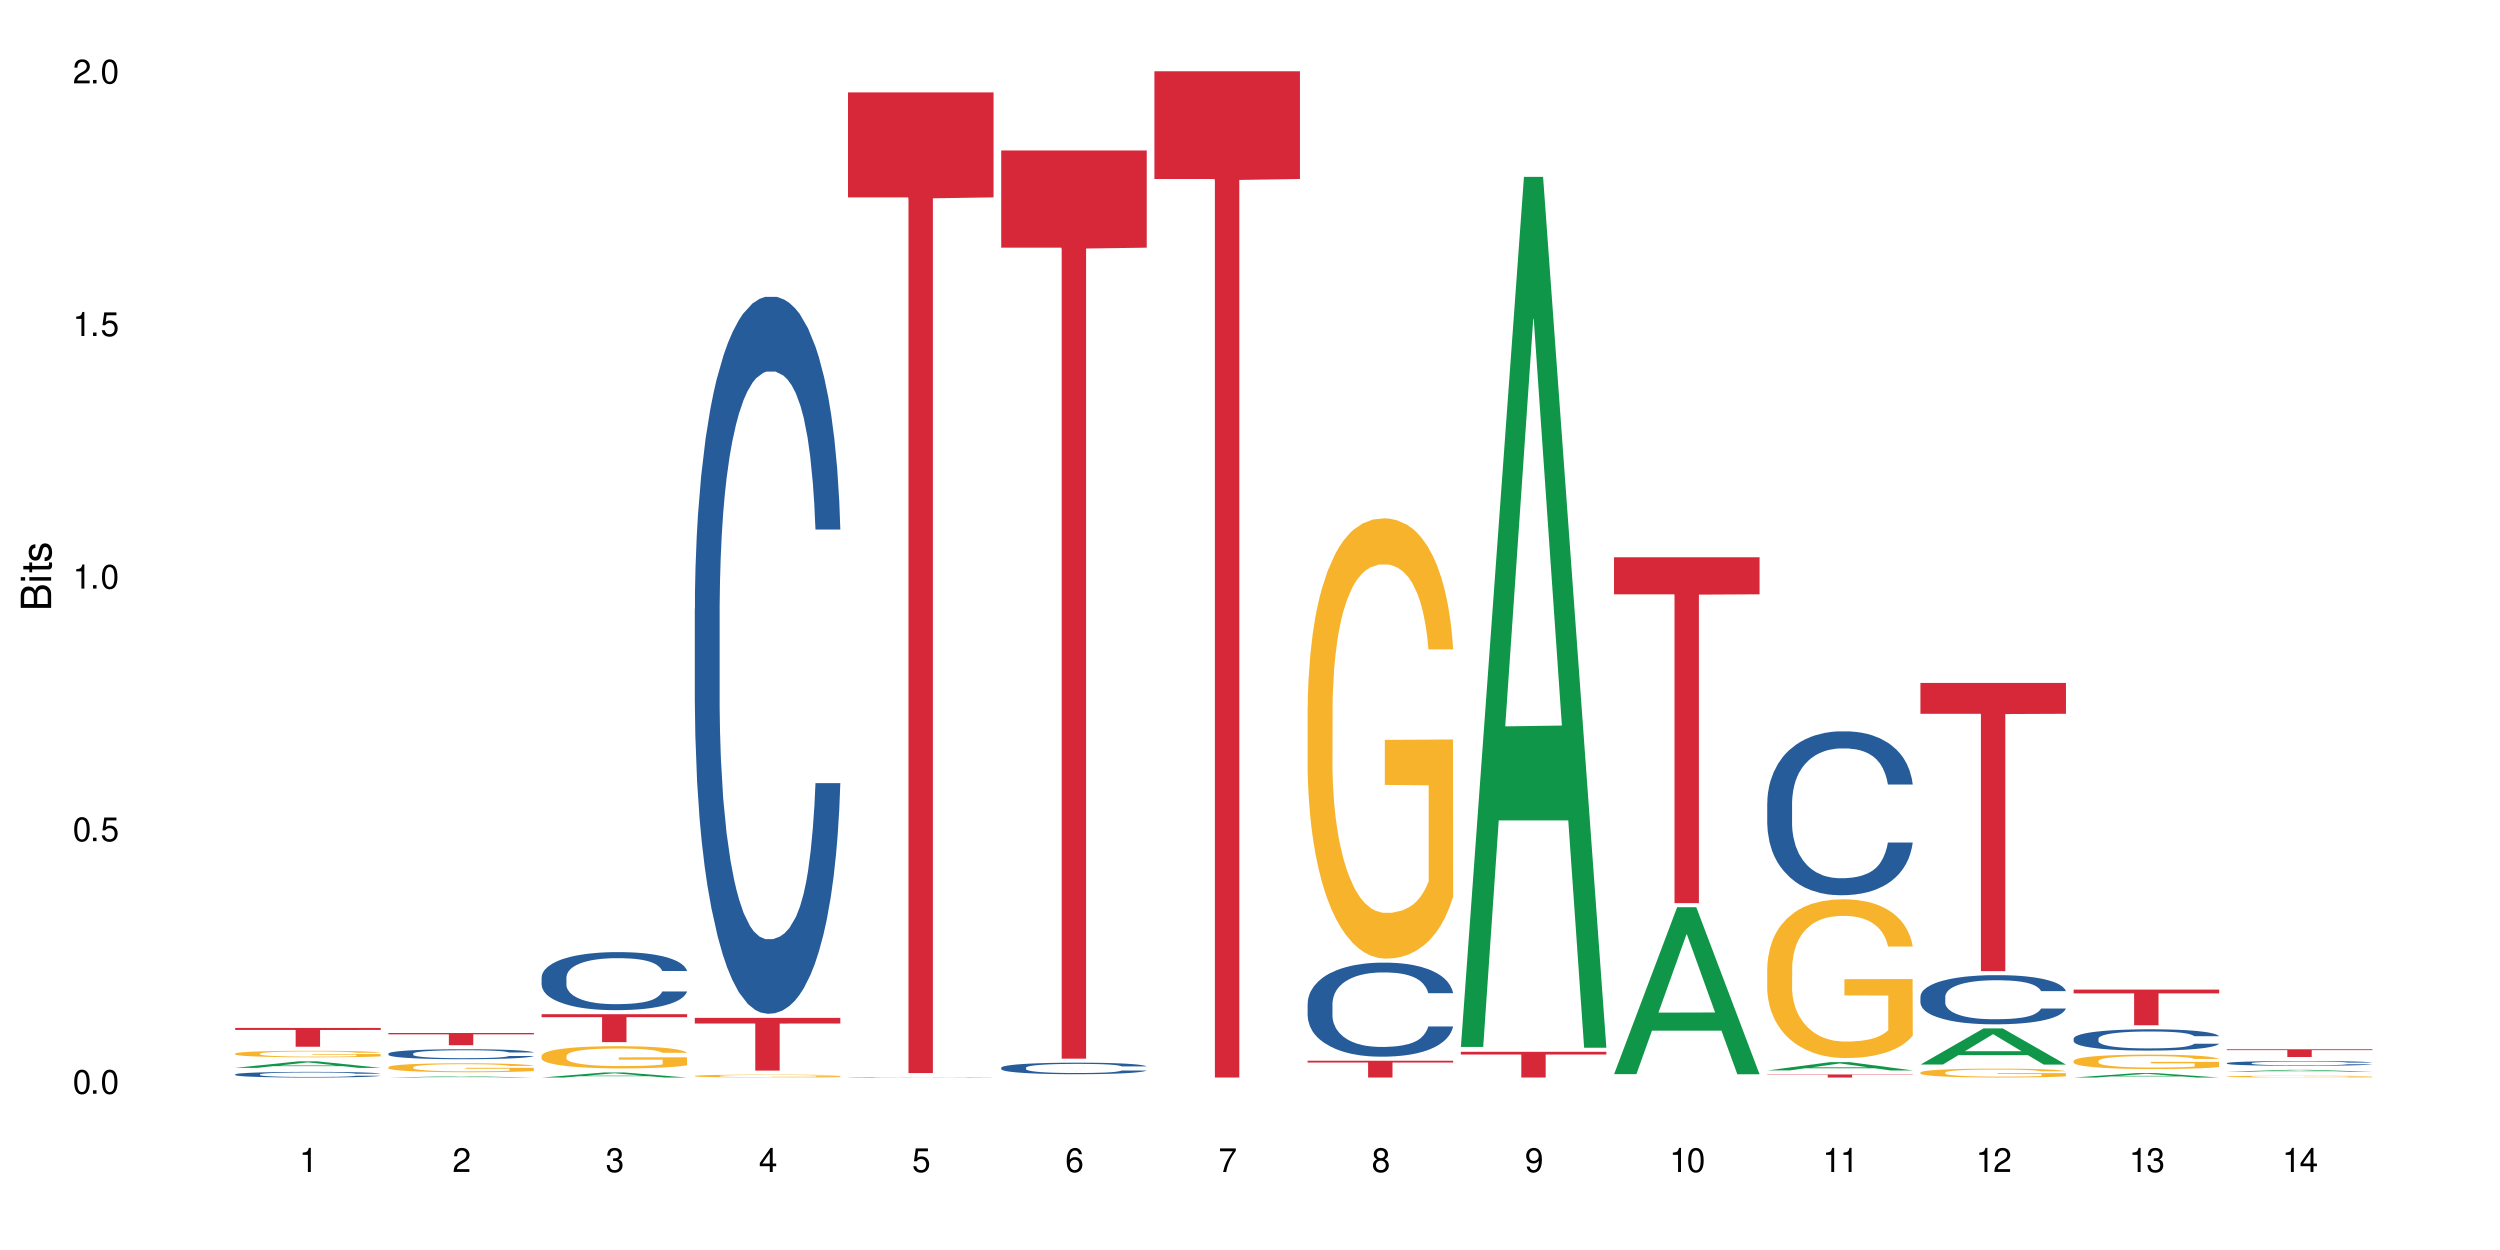 <?xml version="1.0" encoding="UTF-8"?>
<svg xmlns="http://www.w3.org/2000/svg" xmlns:xlink="http://www.w3.org/1999/xlink" width="720" height="360" viewBox="0 0 720 360">
<defs>
<g>
<g id="glyph-0-0">
</g>
<g id="glyph-0-1">
<path d="M 2.641 -6.938 C 2 -6.938 1.422 -6.656 1.078 -6.172 C 0.641 -5.562 0.406 -4.641 0.406 -3.359 C 0.406 -1.016 1.188 0.219 2.641 0.219 C 4.078 0.219 4.859 -1.016 4.859 -3.297 C 4.859 -4.641 4.656 -5.547 4.203 -6.172 C 3.844 -6.656 3.281 -6.938 2.641 -6.938 Z M 2.641 -6.188 C 3.547 -6.188 4 -5.25 4 -3.375 C 4 -1.406 3.562 -0.484 2.625 -0.484 C 1.734 -0.484 1.281 -1.438 1.281 -3.344 C 1.281 -5.25 1.734 -6.188 2.641 -6.188 Z M 2.641 -6.188 "/>
</g>
<g id="glyph-0-2">
<path d="M 1.828 -1 L 0.828 -1 L 0.828 0 L 1.828 0 Z M 1.828 -1 "/>
</g>
<g id="glyph-0-3">
<path d="M 4.562 -6.797 L 1.062 -6.797 L 0.547 -3.094 L 1.328 -3.094 C 1.719 -3.562 2.047 -3.734 2.578 -3.734 C 3.484 -3.734 4.062 -3.109 4.062 -2.094 C 4.062 -1.125 3.484 -0.531 2.578 -0.531 C 1.828 -0.531 1.375 -0.906 1.188 -1.672 L 0.328 -1.672 C 0.453 -1.109 0.547 -0.844 0.75 -0.594 C 1.125 -0.078 1.828 0.219 2.594 0.219 C 3.969 0.219 4.922 -0.781 4.922 -2.219 C 4.922 -3.562 4.031 -4.484 2.719 -4.484 C 2.25 -4.484 1.859 -4.359 1.469 -4.062 L 1.734 -5.969 L 4.562 -5.969 Z M 4.562 -6.797 "/>
</g>
<g id="glyph-0-4">
<path d="M 2.484 -4.938 L 2.484 0 L 3.328 0 L 3.328 -6.938 L 2.766 -6.938 C 2.469 -5.875 2.281 -5.734 0.984 -5.562 L 0.984 -4.938 Z M 2.484 -4.938 "/>
</g>
<g id="glyph-0-5">
<path d="M 4.859 -0.828 L 1.281 -0.828 C 1.359 -1.406 1.672 -1.781 2.5 -2.281 L 3.469 -2.828 C 4.406 -3.344 4.906 -4.062 4.906 -4.906 C 4.906 -5.484 4.672 -6.031 4.266 -6.406 C 3.859 -6.766 3.375 -6.938 2.719 -6.938 C 1.859 -6.938 1.219 -6.625 0.844 -6.031 C 0.609 -5.672 0.5 -5.234 0.484 -4.531 L 1.328 -4.531 C 1.359 -5.016 1.406 -5.281 1.531 -5.516 C 1.75 -5.938 2.188 -6.203 2.703 -6.203 C 3.469 -6.203 4.031 -5.641 4.031 -4.891 C 4.031 -4.344 3.719 -3.859 3.125 -3.516 L 2.234 -3 C 0.812 -2.172 0.406 -1.531 0.328 -0.016 L 4.859 -0.016 Z M 4.859 -0.828 "/>
</g>
<g id="glyph-0-6">
<path d="M 2.125 -3.188 L 2.578 -3.188 C 3.5 -3.188 3.984 -2.766 3.984 -1.922 C 3.984 -1.062 3.469 -0.531 2.594 -0.531 C 1.656 -0.531 1.203 -1 1.156 -2.016 L 0.312 -2.016 C 0.344 -1.453 0.438 -1.094 0.609 -0.781 C 0.953 -0.109 1.625 0.219 2.547 0.219 C 3.953 0.219 4.859 -0.625 4.859 -1.938 C 4.859 -2.828 4.516 -3.297 3.703 -3.594 C 4.344 -3.844 4.656 -4.328 4.656 -5.031 C 4.656 -6.219 3.875 -6.938 2.578 -6.938 C 1.203 -6.938 0.484 -6.172 0.453 -4.703 L 1.297 -4.703 C 1.312 -5.125 1.344 -5.359 1.453 -5.578 C 1.641 -5.969 2.062 -6.203 2.594 -6.203 C 3.344 -6.203 3.797 -5.75 3.797 -5 C 3.797 -4.516 3.609 -4.219 3.25 -4.047 C 3.016 -3.953 2.703 -3.922 2.125 -3.906 Z M 2.125 -3.188 "/>
</g>
<g id="glyph-0-7">
<path d="M 3.141 -1.672 L 3.141 0 L 3.984 0 L 3.984 -1.672 L 4.984 -1.672 L 4.984 -2.438 L 3.984 -2.438 L 3.984 -6.938 L 3.359 -6.938 L 0.266 -2.578 L 0.266 -1.672 Z M 3.141 -2.438 L 1 -2.438 L 3.141 -5.5 Z M 3.141 -2.438 "/>
</g>
<g id="glyph-0-8">
<path d="M 4.781 -5.125 C 4.609 -6.266 3.891 -6.938 2.844 -6.938 C 2.094 -6.938 1.422 -6.578 1.031 -5.953 C 0.594 -5.266 0.406 -4.422 0.406 -3.172 C 0.406 -2 0.578 -1.25 0.984 -0.641 C 1.359 -0.078 1.953 0.219 2.703 0.219 C 3.984 0.219 4.922 -0.75 4.922 -2.094 C 4.922 -3.375 4.062 -4.281 2.844 -4.281 C 2.172 -4.281 1.641 -4.031 1.281 -3.516 C 1.281 -5.234 1.828 -6.188 2.797 -6.188 C 3.391 -6.188 3.797 -5.797 3.938 -5.125 Z M 2.734 -3.531 C 3.547 -3.531 4.062 -2.953 4.062 -2.031 C 4.062 -1.156 3.484 -0.531 2.703 -0.531 C 1.922 -0.531 1.328 -1.188 1.328 -2.078 C 1.328 -2.938 1.906 -3.531 2.734 -3.531 Z M 2.734 -3.531 "/>
</g>
<g id="glyph-0-9">
<path d="M 4.984 -6.797 L 0.438 -6.797 L 0.438 -5.969 L 4.109 -5.969 C 2.5 -3.656 1.828 -2.234 1.328 0 L 2.219 0 C 2.594 -2.172 3.453 -4.047 4.984 -6.094 Z M 4.984 -6.797 "/>
</g>
<g id="glyph-0-10">
<path d="M 3.75 -3.656 C 4.469 -4.094 4.688 -4.438 4.688 -5.078 C 4.688 -6.172 3.844 -6.938 2.641 -6.938 C 1.438 -6.938 0.594 -6.172 0.594 -5.094 C 0.594 -4.438 0.812 -4.094 1.516 -3.656 C 0.734 -3.266 0.359 -2.703 0.359 -1.922 C 0.359 -0.656 1.281 0.219 2.641 0.219 C 3.984 0.219 4.922 -0.656 4.922 -1.922 C 4.922 -2.703 4.531 -3.266 3.75 -3.656 Z M 2.641 -6.188 C 3.359 -6.188 3.812 -5.75 3.812 -5.062 C 3.812 -4.406 3.344 -3.984 2.641 -3.984 C 1.922 -3.984 1.453 -4.406 1.453 -5.078 C 1.453 -5.75 1.922 -6.188 2.641 -6.188 Z M 2.641 -3.266 C 3.484 -3.266 4.062 -2.719 4.062 -1.906 C 4.062 -1.078 3.484 -0.531 2.625 -0.531 C 1.797 -0.531 1.219 -1.094 1.219 -1.906 C 1.219 -2.719 1.781 -3.266 2.641 -3.266 Z M 2.641 -3.266 "/>
</g>
<g id="glyph-0-11">
<path d="M 0.516 -1.578 C 0.672 -0.453 1.406 0.219 2.438 0.219 C 3.188 0.219 3.859 -0.141 4.266 -0.766 C 4.688 -1.453 4.891 -2.297 4.891 -3.547 C 4.891 -4.719 4.703 -5.453 4.312 -6.078 C 3.938 -6.641 3.344 -6.938 2.594 -6.938 C 1.297 -6.938 0.359 -5.969 0.359 -4.625 C 0.359 -3.344 1.234 -2.453 2.453 -2.453 C 3.094 -2.453 3.578 -2.672 4.016 -3.203 C 4 -1.484 3.469 -0.531 2.5 -0.531 C 1.906 -0.531 1.484 -0.906 1.359 -1.578 Z M 2.578 -6.203 C 3.375 -6.203 3.969 -5.531 3.969 -4.641 C 3.969 -3.797 3.391 -3.188 2.547 -3.188 C 1.734 -3.188 1.234 -3.766 1.234 -4.688 C 1.234 -5.562 1.797 -6.203 2.578 -6.203 Z M 2.578 -6.203 "/>
</g>
<g id="glyph-1-0">
</g>
<g id="glyph-1-1">
<path d="M 0 -0.953 L 0 -4.891 C 0 -5.719 -0.234 -6.344 -0.734 -6.797 C -1.188 -7.234 -1.812 -7.469 -2.5 -7.469 C -3.547 -7.469 -4.188 -7 -4.625 -5.875 C -4.984 -6.688 -5.625 -7.094 -6.531 -7.094 C -7.172 -7.094 -7.734 -6.859 -8.141 -6.391 C -8.562 -5.922 -8.75 -5.344 -8.75 -4.5 L -8.75 -0.953 Z M -4.984 -2.062 L -7.766 -2.062 L -7.766 -4.219 C -7.766 -4.844 -7.688 -5.203 -7.453 -5.5 C -7.219 -5.812 -6.859 -5.969 -6.375 -5.969 C -5.891 -5.969 -5.531 -5.812 -5.297 -5.5 C -5.062 -5.203 -4.984 -4.844 -4.984 -4.219 Z M -0.984 -2.062 L -4 -2.062 L -4 -4.781 C -4 -5.766 -3.438 -6.359 -2.484 -6.359 C -1.547 -6.359 -0.984 -5.766 -0.984 -4.781 Z M -0.984 -2.062 "/>
</g>
<g id="glyph-1-2">
<path d="M -6.281 -1.797 L -6.281 -0.797 L 0 -0.797 L 0 -1.797 Z M -8.75 -1.797 L -8.75 -0.797 L -7.484 -0.797 L -7.484 -1.797 Z M -8.75 -1.797 "/>
</g>
<g id="glyph-1-3">
<path d="M -6.281 -3.047 L -6.281 -2.016 L -8.016 -2.016 L -8.016 -1.016 L -6.281 -1.016 L -6.281 -0.172 L -5.469 -0.172 L -5.469 -1.016 L -0.719 -1.016 C -0.078 -1.016 0.281 -1.453 0.281 -2.234 C 0.281 -2.5 0.25 -2.719 0.188 -3.047 L -0.641 -3.047 C -0.609 -2.906 -0.594 -2.766 -0.594 -2.562 C -0.594 -2.141 -0.719 -2.016 -1.156 -2.016 L -5.469 -2.016 L -5.469 -3.047 Z M -6.281 -3.047 "/>
</g>
<g id="glyph-1-4">
<path d="M -4.531 -5.25 C -5.766 -5.25 -6.469 -4.422 -6.469 -2.969 C -6.469 -1.516 -5.719 -0.562 -4.547 -0.562 C -3.562 -0.562 -3.094 -1.062 -2.734 -2.562 L -2.516 -3.484 C -2.344 -4.188 -2.094 -4.469 -1.641 -4.469 C -1.047 -4.469 -0.641 -3.875 -0.641 -3 C -0.641 -2.453 -0.797 -2 -1.062 -1.75 C -1.25 -1.594 -1.422 -1.531 -1.875 -1.469 L -1.875 -0.406 C -0.422 -0.453 0.281 -1.266 0.281 -2.922 C 0.281 -4.5 -0.5 -5.516 -1.719 -5.516 C -2.656 -5.516 -3.172 -4.984 -3.469 -3.734 L -3.703 -2.766 C -3.891 -1.953 -4.156 -1.609 -4.594 -1.609 C -5.188 -1.609 -5.547 -2.125 -5.547 -2.938 C -5.547 -3.75 -5.203 -4.172 -4.531 -4.203 Z M -4.531 -5.25 "/>
</g>
</g>
</defs>
<rect x="-72" y="-36" width="864" height="432" fill="rgb(100%, 100%, 100%)" fill-opacity="1"/>
<path fill-rule="nonzero" fill="rgb(6.275%, 58.824%, 28.235%)" fill-opacity="1" d="M 67.73 307.539 L 67.777 307.535 L 85.914 305.668 L 91.422 305.668 L 109.648 307.539 L 103.242 307.539 L 98.676 307.051 L 78.656 307.051 L 74.18 307.539 L 67.73 307.539 L 80.582 306.852 L 96.84 306.848 L 88.734 305.973 L 88.645 305.973 L 88.555 305.977 L 80.539 306.848 L 80.582 306.852 Z M 67.73 307.539 "/>
<path fill-rule="nonzero" fill="rgb(14.51%, 36.078%, 60%)" fill-opacity="1" d="M 67.73 309.414 L 67.781 309.41 L 67.781 309.375 L 67.934 309.32 L 68.293 309.246 L 68.652 309.199 L 69.57 309.109 L 70.848 309.027 L 72.18 308.961 L 73.148 308.922 L 74.02 308.891 L 76.012 308.836 L 77.289 308.809 L 78.672 308.781 L 80.355 308.758 L 81.582 308.742 L 84.344 308.719 L 86.391 308.707 L 87.973 308.703 L 91.398 308.703 L 93.441 308.711 L 94.926 308.719 L 96.562 308.73 L 97.941 308.742 L 100.344 308.777 L 102.492 308.816 L 103.461 308.84 L 104.996 308.887 L 106.172 308.934 L 106.988 308.969 L 107.91 309.027 L 108.727 309.094 L 109.34 309.168 L 109.648 309.234 L 102.492 309.234 L 102.133 309.172 L 101.723 309.125 L 100.957 309.066 L 100.191 309.023 L 99.117 308.98 L 98.145 308.953 L 96.816 308.922 L 95.641 308.906 L 94.414 308.891 L 93.238 308.883 L 90.988 308.875 L 87.41 308.875 L 85.418 308.891 L 84.344 308.898 L 82.812 308.922 L 81.738 308.938 L 80.461 308.969 L 79.59 308.996 L 78.516 309.031 L 77.75 309.066 L 76.883 309.117 L 76.371 309.152 L 75.91 309.195 L 75.5 309.246 L 75.195 309.297 L 74.988 309.352 L 74.887 309.406 L 74.887 309.637 L 74.988 309.691 L 75.246 309.754 L 75.91 309.844 L 76.883 309.922 L 78.004 309.984 L 79.078 310.027 L 79.691 310.051 L 80.512 310.074 L 81.789 310.102 L 83.629 310.133 L 84.703 310.145 L 86.34 310.156 L 88.023 310.164 L 90.273 310.164 L 92.27 310.156 L 93.598 310.148 L 94.977 310.137 L 96.867 310.113 L 98.043 310.09 L 99.066 310.059 L 99.832 310.031 L 100.344 310.008 L 101.109 309.961 L 101.723 309.91 L 102.184 309.859 L 102.492 309.809 L 109.648 309.809 L 109.34 309.867 L 108.883 309.926 L 108.422 309.969 L 107.707 310.02 L 106.887 310.066 L 105.711 310.121 L 104.742 310.152 L 103.461 310.191 L 102.285 310.219 L 101.008 310.246 L 99.117 310.273 L 97.891 310.289 L 96.562 310.301 L 94.977 310.316 L 92.984 310.324 L 90.836 310.332 L 88.844 310.332 L 86.695 310.328 L 85.109 310.324 L 83.016 310.309 L 80.41 310.285 L 78.516 310.254 L 77.035 310.227 L 75.758 310.195 L 74.324 310.156 L 72.484 310.09 L 71.359 310.039 L 70.594 310 L 69.723 309.941 L 69.109 309.891 L 68.395 309.805 L 67.883 309.699 L 67.73 309.617 Z M 67.73 309.414 "/>
<path fill-rule="nonzero" fill="rgb(96.863%, 70.196%, 16.863%)" fill-opacity="1" d="M 67.73 303.43 L 67.781 303.426 L 67.781 303.391 L 67.988 303.316 L 68.496 303.207 L 69.164 303.121 L 69.879 303.051 L 70.34 303.016 L 71.105 302.965 L 71.77 302.926 L 73.457 302.848 L 75.602 302.777 L 76.777 302.746 L 78.109 302.715 L 80 302.684 L 80.867 302.672 L 83.527 302.645 L 86.543 302.629 L 89.863 302.621 L 91.398 302.625 L 93.496 302.629 L 96.355 302.648 L 97.992 302.668 L 99.27 302.684 L 100.602 302.707 L 102.234 302.742 L 103.77 302.781 L 104.996 302.824 L 106.223 302.875 L 107.246 302.93 L 108.113 302.988 L 108.883 303.062 L 109.34 303.121 L 109.648 303.184 L 102.543 303.184 L 102.133 303.121 L 101.672 303.074 L 100.906 303.02 L 100.141 302.977 L 99.375 302.945 L 97.941 302.902 L 96.715 302.875 L 95.18 302.848 L 93.699 302.832 L 92.012 302.824 L 90.988 302.82 L 88.281 302.82 L 85.828 302.832 L 84.395 302.844 L 83.375 302.859 L 81.941 302.887 L 81.074 302.906 L 80.562 302.918 L 79.027 302.973 L 78.004 303.02 L 77.445 303.055 L 76.727 303.105 L 76.215 303.152 L 75.652 303.219 L 75.348 303.273 L 74.938 303.391 L 74.887 303.699 L 75.039 303.766 L 75.348 303.836 L 75.758 303.895 L 76.371 303.961 L 76.984 304.012 L 78.059 304.078 L 78.977 304.125 L 79.691 304.152 L 81.074 304.199 L 81.637 304.215 L 82.965 304.246 L 84.344 304.27 L 86.031 304.289 L 87.309 304.301 L 89.355 304.309 L 91.961 304.309 L 95.027 304.297 L 96.969 304.285 L 98.301 304.27 L 99.168 304.258 L 100.242 304.238 L 101.008 304.223 L 101.723 304.203 L 102.594 304.176 L 102.594 303.766 L 89.969 303.762 L 89.969 303.57 L 109.598 303.566 L 109.648 304.238 L 108.574 304.285 L 107.246 304.332 L 105.969 304.367 L 104.637 304.395 L 102.746 304.426 L 101.215 304.449 L 98.863 304.473 L 96.715 304.488 L 94.465 304.496 L 92.473 304.504 L 90.121 304.504 L 88.023 304.5 L 85.777 304.492 L 83.988 304.477 L 82.352 304.461 L 80.715 304.438 L 78.672 304.402 L 77.34 304.371 L 75.961 304.336 L 74.582 304.293 L 73.355 304.246 L 72.535 304.211 L 71.719 304.168 L 70.848 304.117 L 70.031 304.059 L 69.418 304.008 L 68.855 303.945 L 68.445 303.891 L 68.039 303.812 L 67.832 303.75 L 67.73 303.695 Z M 67.73 303.43 "/>
<path fill-rule="nonzero" fill="rgb(83.922%, 15.686%, 22.353%)" fill-opacity="1" d="M 67.73 296.051 L 109.648 296.051 L 109.648 296.629 L 92.18 296.633 L 92.18 301.457 L 85.148 301.457 L 85.148 296.637 L 85.047 296.629 L 67.73 296.629 Z M 67.73 296.051 "/>
<path fill-rule="nonzero" fill="rgb(6.275%, 58.824%, 28.235%)" fill-opacity="1" d="M 111.855 310.332 L 111.898 310.332 L 130.035 309.969 L 135.543 309.969 L 153.77 310.332 L 147.367 310.332 L 142.801 310.238 L 122.781 310.238 L 118.301 310.332 L 111.855 310.332 L 124.707 310.199 L 140.961 310.199 L 132.855 310.027 L 132.766 310.027 L 132.68 310.031 L 124.66 310.199 L 124.707 310.199 Z M 111.855 310.332 "/>
<path fill-rule="nonzero" fill="rgb(14.51%, 36.078%, 60%)" fill-opacity="1" d="M 111.855 303.43 L 111.906 303.426 L 111.906 303.363 L 112.059 303.266 L 112.418 303.137 L 112.773 303.051 L 113.695 302.895 L 114.973 302.746 L 116.301 302.629 L 117.273 302.562 L 118.141 302.508 L 120.137 302.41 L 121.414 302.363 L 122.793 302.316 L 124.48 302.273 L 125.707 302.246 L 128.469 302.203 L 130.512 302.188 L 132.098 302.18 L 135.523 302.18 L 137.566 302.188 L 139.047 302.203 L 140.684 302.223 L 142.066 302.246 L 144.469 302.305 L 146.613 302.379 L 147.586 302.418 L 149.117 302.5 L 150.293 302.582 L 151.113 302.648 L 152.031 302.746 L 152.852 302.863 L 153.465 303 L 153.77 303.113 L 146.613 303.113 L 146.258 303.008 L 145.848 302.926 L 145.082 302.816 L 144.312 302.742 L 143.242 302.664 L 142.27 302.613 L 140.941 302.566 L 139.766 302.531 L 138.539 302.508 L 137.363 302.492 L 135.113 302.477 L 132.504 302.477 L 131.535 302.484 L 129.539 302.504 L 128.469 302.523 L 126.934 302.559 L 125.859 302.594 L 124.582 302.645 L 123.715 302.691 L 122.641 302.758 L 121.875 302.82 L 121.004 302.906 L 120.492 302.973 L 120.031 303.047 L 119.625 303.133 L 119.316 303.227 L 119.113 303.32 L 119.012 303.418 L 119.012 303.824 L 119.113 303.918 L 119.367 304.031 L 120.031 304.191 L 121.004 304.328 L 122.129 304.441 L 123.203 304.52 L 123.816 304.555 L 124.633 304.598 L 125.91 304.648 L 127.75 304.703 L 128.824 304.723 L 130.461 304.746 L 132.148 304.754 L 134.398 304.754 L 136.391 304.746 L 137.719 304.73 L 139.102 304.711 L 140.992 304.668 L 142.168 304.625 L 143.188 304.574 L 143.957 304.523 L 144.469 304.48 L 145.234 304.402 L 145.848 304.312 L 146.309 304.219 L 146.613 304.129 L 153.77 304.129 L 153.465 304.234 L 153.004 304.336 L 152.543 304.414 L 151.828 304.504 L 151.012 304.586 L 149.836 304.68 L 148.863 304.738 L 147.586 304.805 L 146.41 304.855 L 145.133 304.898 L 143.242 304.953 L 142.012 304.98 L 140.684 305.004 L 139.102 305.023 L 137.105 305.043 L 134.961 305.051 L 132.965 305.055 L 130.82 305.051 L 129.234 305.039 L 127.137 305.016 L 124.531 304.969 L 122.641 304.918 L 121.156 304.867 L 119.879 304.816 L 118.449 304.746 L 116.609 304.629 L 115.484 304.539 L 114.715 304.465 L 113.848 304.363 L 113.234 304.273 L 112.52 304.125 L 112.008 303.938 L 111.855 303.793 Z M 111.855 303.43 "/>
<path fill-rule="nonzero" fill="rgb(96.863%, 70.196%, 16.863%)" fill-opacity="1" d="M 111.855 307.328 L 111.906 307.324 L 111.906 307.277 L 112.109 307.172 L 112.621 307.023 L 113.285 306.906 L 114 306.809 L 114.461 306.762 L 115.227 306.688 L 115.891 306.637 L 117.578 306.531 L 119.727 306.434 L 120.902 306.391 L 122.23 306.348 L 124.121 306.305 L 124.992 306.289 L 127.648 306.25 L 130.664 306.227 L 133.988 306.219 L 135.523 306.223 L 137.617 306.23 L 140.48 306.258 L 142.117 306.281 L 143.395 306.305 L 144.723 306.336 L 146.359 306.383 L 147.891 306.438 L 149.117 306.496 L 150.348 306.566 L 151.367 306.641 L 152.238 306.727 L 153.004 306.824 L 153.465 306.906 L 153.77 306.988 L 146.664 306.988 L 146.258 306.906 L 145.797 306.844 L 145.031 306.766 L 144.262 306.707 L 143.496 306.664 L 142.066 306.602 L 140.84 306.562 L 139.305 306.531 L 137.82 306.512 L 136.137 306.496 L 135.113 306.492 L 132.402 306.492 L 129.949 306.508 L 128.52 306.527 L 127.496 306.547 L 126.066 306.582 L 125.195 306.609 L 124.684 306.629 L 123.152 306.703 L 122.129 306.766 L 121.566 306.812 L 120.852 306.883 L 120.34 306.945 L 119.777 307.043 L 119.469 307.113 L 119.062 307.273 L 119.012 307.699 L 119.164 307.789 L 119.469 307.883 L 119.879 307.969 L 120.492 308.059 L 121.105 308.129 L 122.18 308.219 L 123.102 308.281 L 123.816 308.32 L 125.195 308.387 L 125.758 308.406 L 127.086 308.449 L 128.469 308.484 L 130.152 308.512 L 131.434 308.523 L 133.477 308.535 L 136.082 308.535 L 139.152 308.523 L 141.094 308.504 L 142.422 308.484 L 143.293 308.469 L 144.363 308.441 L 145.133 308.418 L 145.848 308.395 L 146.715 308.352 L 146.715 307.789 L 134.09 307.785 L 134.09 307.52 L 153.719 307.52 L 153.77 308.441 L 152.699 308.508 L 151.367 308.566 L 150.09 308.613 L 148.762 308.656 L 146.871 308.699 L 145.336 308.727 L 142.984 308.762 L 140.84 308.781 L 138.59 308.797 L 136.594 308.805 L 134.242 308.805 L 132.148 308.801 L 129.898 308.789 L 128.109 308.77 L 126.473 308.746 L 124.84 308.715 L 122.793 308.664 L 121.465 308.625 L 120.082 308.574 L 118.703 308.516 L 117.477 308.453 L 116.66 308.402 L 115.84 308.344 L 114.973 308.273 L 114.152 308.195 L 113.539 308.121 L 112.98 308.039 L 112.57 307.961 L 112.16 307.855 L 111.957 307.77 L 111.855 307.695 Z M 111.855 307.328 "/>
<path fill-rule="nonzero" fill="rgb(83.922%, 15.686%, 22.353%)" fill-opacity="1" d="M 111.855 297.508 L 153.77 297.508 L 153.77 297.883 L 136.301 297.887 L 136.301 301.016 L 129.273 301.016 L 129.273 297.891 L 129.172 297.883 L 111.855 297.883 Z M 111.855 297.508 "/>
<path fill-rule="nonzero" fill="rgb(6.275%, 58.824%, 28.235%)" fill-opacity="1" d="M 155.977 310.332 L 156.023 310.328 L 174.16 308.863 L 179.668 308.863 L 197.895 310.332 L 191.488 310.332 L 186.922 309.949 L 166.902 309.949 L 162.426 310.332 L 155.977 310.332 L 168.828 309.789 L 185.086 309.789 L 176.98 309.102 L 176.891 309.102 L 176.801 309.105 L 168.785 309.789 L 168.828 309.789 Z M 155.977 310.332 "/>
<path fill-rule="nonzero" fill="rgb(14.51%, 36.078%, 60%)" fill-opacity="1" d="M 155.977 281.488 L 156.027 281.477 L 156.027 281.109 L 156.18 280.527 L 156.539 279.793 L 156.898 279.289 L 157.816 278.391 L 159.094 277.52 L 160.426 276.848 L 161.395 276.449 L 162.266 276.145 L 164.258 275.578 L 165.535 275.289 L 166.918 275.031 L 168.602 274.77 L 169.828 274.617 L 172.59 274.371 L 174.637 274.266 L 176.219 274.219 L 179.645 274.219 L 181.688 274.281 L 183.172 274.359 L 184.809 274.48 L 186.188 274.617 L 188.59 274.953 L 190.738 275.379 L 191.707 275.625 L 193.242 276.098 L 194.418 276.559 L 195.234 276.953 L 196.156 277.52 L 196.973 278.207 L 197.586 278.984 L 197.895 279.641 L 190.738 279.641 L 190.379 279.031 L 189.969 278.559 L 189.203 277.93 L 188.438 277.488 L 187.363 277.047 L 186.391 276.754 L 185.062 276.465 L 183.887 276.281 L 182.66 276.145 L 181.484 276.055 L 179.234 275.961 L 176.629 275.961 L 175.656 275.992 L 173.664 276.113 L 172.59 276.223 L 171.059 276.434 L 169.984 276.633 L 168.707 276.938 L 167.836 277.199 L 166.762 277.594 L 165.996 277.945 L 165.129 278.449 L 164.617 278.832 L 164.156 279.262 L 163.746 279.766 L 163.441 280.297 L 163.234 280.863 L 163.133 281.414 L 163.133 283.781 L 163.234 284.332 L 163.492 284.973 L 164.156 285.902 L 165.129 286.715 L 166.25 287.355 L 167.324 287.812 L 167.938 288.027 L 168.758 288.27 L 170.035 288.578 L 171.875 288.883 L 172.949 289.004 L 174.582 289.125 L 176.27 289.188 L 178.52 289.188 L 180.512 289.125 L 181.844 289.051 L 183.223 288.93 L 185.113 288.668 L 186.289 288.426 L 187.312 288.133 L 188.078 287.844 L 188.59 287.598 L 189.355 287.125 L 189.969 286.605 L 190.43 286.07 L 190.738 285.551 L 197.895 285.551 L 197.586 286.164 L 197.129 286.758 L 196.668 287.203 L 195.953 287.738 L 195.133 288.211 L 193.957 288.746 L 192.988 289.098 L 191.707 289.477 L 190.531 289.77 L 189.254 290.027 L 187.363 290.332 L 186.137 290.484 L 184.809 290.625 L 183.223 290.746 L 181.23 290.852 L 179.082 290.914 L 177.09 290.93 L 174.941 290.898 L 173.355 290.836 L 171.262 290.699 L 168.652 290.426 L 166.762 290.133 L 165.281 289.844 L 164.004 289.539 L 162.57 289.125 L 160.73 288.453 L 159.605 287.934 L 158.84 287.508 L 157.969 286.91 L 157.355 286.379 L 156.641 285.523 L 156.129 284.438 L 155.977 283.598 Z M 155.977 281.488 "/>
<path fill-rule="nonzero" fill="rgb(96.863%, 70.196%, 16.863%)" fill-opacity="1" d="M 155.977 304.043 L 156.027 304.039 L 156.027 303.922 L 156.234 303.656 L 156.742 303.297 L 157.41 303 L 158.125 302.766 L 158.582 302.641 L 159.352 302.465 L 160.016 302.34 L 161.703 302.074 L 163.848 301.832 L 165.023 301.727 L 166.355 301.625 L 168.246 301.516 L 169.113 301.473 L 171.773 301.383 L 174.789 301.324 L 178.109 301.305 L 179.645 301.312 L 181.742 301.336 L 184.602 301.398 L 186.238 301.457 L 187.516 301.516 L 188.848 301.59 L 190.48 301.707 L 192.016 301.848 L 193.242 301.988 L 194.469 302.164 L 195.492 302.352 L 196.359 302.555 L 197.129 302.801 L 197.586 303.004 L 197.895 303.207 L 190.789 303.207 L 190.379 303.004 L 189.918 302.848 L 189.152 302.652 L 188.387 302.512 L 187.617 302.402 L 186.188 302.25 L 184.961 302.156 L 183.426 302.074 L 181.945 302.023 L 180.258 301.988 L 179.234 301.977 L 176.527 301.977 L 174.074 302.016 L 172.641 302.062 L 171.617 302.109 L 170.188 302.199 L 169.32 302.27 L 168.809 302.316 L 167.273 302.496 L 166.25 302.66 L 165.688 302.77 L 164.973 302.945 L 164.461 303.102 L 163.898 303.336 L 163.594 303.512 L 163.184 303.91 L 163.133 304.961 L 163.285 305.18 L 163.594 305.422 L 164.004 305.633 L 164.617 305.852 L 165.23 306.023 L 166.305 306.25 L 167.223 306.402 L 167.938 306.5 L 169.32 306.66 L 169.883 306.711 L 171.211 306.816 L 172.59 306.898 L 174.277 306.969 L 175.555 307.004 L 177.602 307.031 L 180.207 307.031 L 183.273 306.996 L 185.215 306.949 L 186.547 306.902 L 187.414 306.863 L 188.488 306.797 L 189.254 306.742 L 189.969 306.676 L 190.84 306.578 L 190.84 305.18 L 178.215 305.176 L 178.215 304.523 L 197.844 304.516 L 197.895 306.797 L 196.82 306.957 L 195.492 307.109 L 194.215 307.227 L 192.883 307.324 L 190.992 307.434 L 189.461 307.504 L 187.109 307.586 L 184.961 307.641 L 182.711 307.676 L 180.719 307.691 L 178.367 307.699 L 176.27 307.688 L 174.023 307.652 L 172.234 307.605 L 170.598 307.547 L 168.961 307.469 L 166.918 307.348 L 165.586 307.25 L 164.207 307.125 L 162.828 306.98 L 161.602 306.82 L 160.781 306.699 L 159.965 306.559 L 159.094 306.383 L 158.277 306.188 L 157.664 306.004 L 157.102 305.801 L 156.691 305.609 L 156.285 305.344 L 156.078 305.137 L 155.977 304.953 Z M 155.977 304.043 "/>
<path fill-rule="nonzero" fill="rgb(83.922%, 15.686%, 22.353%)" fill-opacity="1" d="M 155.977 292.094 L 197.895 292.094 L 197.895 292.953 L 180.426 292.961 L 180.426 300.141 L 173.395 300.141 L 173.395 292.969 L 173.293 292.953 L 155.977 292.953 Z M 155.977 292.094 "/>
<path fill-rule="nonzero" fill="rgb(14.51%, 36.078%, 60%)" fill-opacity="1" d="M 200.102 175.344 L 200.152 175.156 L 200.152 170.625 L 200.305 163.453 L 200.664 154.395 L 201.02 148.168 L 201.941 137.031 L 203.219 126.273 L 204.547 117.969 L 205.52 113.062 L 206.387 109.285 L 208.383 102.301 L 209.66 98.715 L 211.039 95.508 L 212.727 92.301 L 213.953 90.41 L 216.715 87.391 L 218.758 86.07 L 220.344 85.504 L 223.77 85.504 L 225.812 86.262 L 227.293 87.203 L 228.93 88.715 L 230.312 90.41 L 232.715 94.562 L 234.859 99.848 L 235.832 102.867 L 237.363 108.719 L 238.539 114.383 L 239.359 119.289 L 240.277 126.273 L 241.098 134.766 L 241.711 144.391 L 242.016 152.508 L 234.859 152.508 L 234.504 144.957 L 234.094 139.105 L 233.328 131.367 L 232.559 125.895 L 231.488 120.422 L 230.516 116.836 L 229.188 113.25 L 228.012 110.984 L 226.785 109.285 L 225.609 108.152 L 223.359 107.02 L 220.75 107.02 L 219.781 107.398 L 217.785 108.91 L 216.715 110.23 L 215.18 112.871 L 214.105 115.324 L 212.828 119.102 L 211.961 122.309 L 210.887 127.215 L 210.117 131.559 L 209.25 137.785 L 208.738 142.504 L 208.277 147.789 L 207.871 154.016 L 207.562 160.621 L 207.359 167.605 L 207.258 174.402 L 207.258 203.656 L 207.359 210.449 L 207.613 218.379 L 208.277 229.891 L 209.25 239.895 L 210.375 247.82 L 211.449 253.484 L 212.062 256.125 L 212.879 259.145 L 214.156 262.918 L 215.996 266.695 L 217.07 268.203 L 218.707 269.715 L 220.395 270.469 L 222.645 270.469 L 224.637 269.715 L 225.965 268.77 L 227.348 267.262 L 229.238 264.051 L 230.414 261.031 L 231.434 257.445 L 232.203 253.859 L 232.715 250.84 L 233.48 244.988 L 234.094 238.574 L 234.555 231.965 L 234.859 225.551 L 242.016 225.551 L 241.711 233.098 L 241.25 240.461 L 240.789 245.934 L 240.074 252.539 L 239.258 258.391 L 238.082 264.996 L 237.109 269.336 L 235.832 274.055 L 234.656 277.641 L 233.379 280.852 L 231.488 284.625 L 230.258 286.512 L 228.93 288.211 L 227.348 289.719 L 225.352 291.043 L 223.207 291.797 L 221.211 291.984 L 219.066 291.609 L 217.48 290.852 L 215.383 289.156 L 212.777 285.758 L 210.887 282.172 L 209.402 278.586 L 208.125 274.809 L 206.695 269.715 L 204.855 261.41 L 203.73 254.992 L 202.961 249.707 L 202.094 242.348 L 201.48 235.742 L 200.766 225.172 L 200.254 211.77 L 200.102 201.391 Z M 200.102 175.344 "/>
<path fill-rule="nonzero" fill="rgb(96.863%, 70.196%, 16.863%)" fill-opacity="1" d="M 200.102 309.855 L 200.152 309.855 L 200.152 309.84 L 200.355 309.805 L 200.867 309.758 L 201.531 309.719 L 202.246 309.691 L 202.707 309.676 L 203.473 309.652 L 204.137 309.633 L 205.824 309.602 L 207.973 309.566 L 209.148 309.555 L 210.477 309.543 L 212.367 309.527 L 213.238 309.523 L 215.895 309.508 L 218.91 309.504 L 222.234 309.5 L 223.77 309.5 L 225.863 309.504 L 228.727 309.512 L 230.363 309.52 L 231.641 309.527 L 232.969 309.535 L 234.605 309.551 L 236.137 309.57 L 237.363 309.59 L 238.594 309.613 L 239.613 309.637 L 240.484 309.664 L 241.25 309.695 L 241.711 309.723 L 242.016 309.746 L 234.91 309.746 L 234.504 309.723 L 234.043 309.699 L 233.277 309.676 L 232.508 309.656 L 231.742 309.645 L 230.312 309.621 L 229.082 309.609 L 227.551 309.602 L 226.066 309.594 L 224.383 309.59 L 223.359 309.586 L 220.648 309.586 L 218.195 309.594 L 216.766 309.598 L 215.742 309.605 L 214.312 309.617 L 213.441 309.625 L 212.93 309.633 L 211.398 309.656 L 210.375 309.676 L 209.812 309.691 L 209.098 309.715 L 208.586 309.734 L 208.023 309.766 L 207.715 309.789 L 207.309 309.84 L 207.258 309.977 L 207.41 310.004 L 207.715 310.035 L 208.125 310.062 L 208.738 310.094 L 209.352 310.113 L 210.426 310.145 L 211.348 310.164 L 212.062 310.176 L 213.441 310.195 L 214.004 310.203 L 215.332 310.219 L 216.715 310.227 L 218.398 310.238 L 219.68 310.242 L 221.723 310.246 L 224.328 310.246 L 227.398 310.242 L 229.34 310.234 L 230.668 310.23 L 231.539 310.223 L 232.609 310.215 L 233.379 310.207 L 234.094 310.199 L 234.961 310.188 L 234.961 310.004 L 222.336 310.004 L 222.336 309.918 L 241.965 309.918 L 242.016 310.215 L 240.941 310.234 L 239.613 310.254 L 238.336 310.27 L 237.008 310.285 L 235.117 310.297 L 233.582 310.309 L 231.23 310.316 L 229.082 310.324 L 226.836 310.328 L 224.84 310.332 L 220.395 310.332 L 218.145 310.328 L 216.355 310.32 L 213.082 310.305 L 211.039 310.285 L 209.711 310.273 L 208.328 310.258 L 206.949 310.238 L 205.723 310.219 L 204.906 310.203 L 204.086 310.184 L 203.219 310.16 L 202.398 310.137 L 201.785 310.113 L 201.223 310.086 L 200.816 310.059 L 200.406 310.027 L 200.203 310 L 200.102 309.977 Z M 200.102 309.855 "/>
<path fill-rule="nonzero" fill="rgb(83.922%, 15.686%, 22.353%)" fill-opacity="1" d="M 200.102 293.148 L 242.016 293.148 L 242.016 294.773 L 224.547 294.789 L 224.547 308.336 L 217.52 308.336 L 217.52 294.805 L 217.418 294.773 L 200.102 294.773 Z M 200.102 293.148 "/>
<path fill-rule="nonzero" fill="rgb(14.51%, 36.078%, 60%)" fill-opacity="1" d="M 244.223 310.262 L 244.273 310.258 L 244.426 310.254 L 244.785 310.246 L 245.145 310.242 L 246.062 310.234 L 247.34 310.23 L 248.672 310.223 L 249.641 310.223 L 250.512 310.219 L 252.504 310.215 L 253.781 310.211 L 255.164 310.211 L 256.848 310.207 L 258.074 310.207 L 260.836 310.203 L 271.418 310.203 L 273.055 310.207 L 274.434 310.207 L 276.836 310.211 L 278.984 310.211 L 279.953 310.215 L 281.488 310.219 L 282.664 310.223 L 283.48 310.227 L 284.402 310.23 L 285.219 310.234 L 285.832 310.242 L 286.141 310.246 L 278.984 310.246 L 278.625 310.242 L 278.215 310.238 L 276.684 310.23 L 275.609 310.227 L 274.637 310.223 L 273.309 310.223 L 272.133 310.219 L 260.836 310.219 L 259.305 310.223 L 258.23 310.223 L 256.953 310.227 L 256.082 310.227 L 255.008 310.23 L 254.242 310.234 L 253.371 310.238 L 252.863 310.238 L 252.402 310.242 L 251.992 310.246 L 251.688 310.25 L 251.48 310.254 L 251.379 310.258 L 251.379 310.277 L 251.48 310.281 L 251.738 310.285 L 252.402 310.293 L 253.371 310.301 L 254.496 310.305 L 255.57 310.309 L 256.184 310.309 L 257.004 310.312 L 258.281 310.312 L 260.121 310.316 L 261.195 310.316 L 262.828 310.32 L 268.758 310.32 L 270.09 310.316 L 273.359 310.316 L 274.535 310.312 L 275.559 310.312 L 276.324 310.309 L 276.836 310.309 L 277.602 310.305 L 278.215 310.301 L 278.676 310.297 L 278.984 310.293 L 286.141 310.293 L 285.832 310.297 L 285.371 310.301 L 284.914 310.305 L 284.195 310.309 L 283.379 310.312 L 282.203 310.316 L 281.23 310.316 L 279.953 310.32 L 278.777 310.324 L 277.5 310.324 L 275.609 310.328 L 274.383 310.328 L 273.055 310.332 L 259.508 310.332 L 256.898 310.328 L 255.008 310.328 L 253.527 310.324 L 252.25 310.32 L 250.816 310.32 L 248.977 310.312 L 247.852 310.309 L 247.086 310.305 L 246.215 310.301 L 245.602 310.297 L 244.887 310.289 L 244.375 310.281 L 244.223 310.277 Z M 244.223 310.262 "/>
<path fill-rule="nonzero" fill="rgb(83.922%, 15.686%, 22.353%)" fill-opacity="1" d="M 244.223 26.613 L 286.141 26.613 L 286.141 56.844 L 268.672 57.109 L 268.672 309.039 L 261.641 309.039 L 261.641 57.375 L 261.539 56.844 L 244.223 56.844 Z M 244.223 26.613 "/>
<path fill-rule="nonzero" fill="rgb(14.51%, 36.078%, 60%)" fill-opacity="1" d="M 288.348 307.496 L 288.398 307.496 L 288.398 307.422 L 288.551 307.305 L 288.906 307.16 L 289.266 307.062 L 290.188 306.883 L 291.465 306.707 L 292.793 306.574 L 293.766 306.496 L 294.633 306.438 L 296.629 306.324 L 297.906 306.266 L 299.285 306.215 L 300.973 306.164 L 302.199 306.133 L 304.961 306.082 L 307.004 306.062 L 308.59 306.055 L 312.012 306.055 L 314.059 306.066 L 315.539 306.082 L 317.176 306.105 L 318.559 306.133 L 320.961 306.199 L 323.105 306.285 L 324.078 306.332 L 325.609 306.426 L 326.785 306.52 L 327.605 306.598 L 328.523 306.707 L 329.344 306.844 L 329.957 307 L 330.262 307.129 L 323.105 307.129 L 322.75 307.008 L 322.34 306.914 L 321.574 306.789 L 320.805 306.703 L 319.73 306.613 L 318.762 306.559 L 317.434 306.5 L 316.258 306.465 L 315.031 306.438 L 313.855 306.418 L 311.605 306.398 L 308.996 306.398 L 308.027 306.406 L 306.031 306.43 L 304.961 306.449 L 303.426 306.492 L 302.352 306.531 L 301.074 306.594 L 300.207 306.645 L 299.133 306.723 L 298.363 306.793 L 297.496 306.895 L 296.984 306.969 L 296.523 307.055 L 296.117 307.156 L 295.809 307.262 L 295.605 307.375 L 295.504 307.48 L 295.504 307.953 L 295.605 308.062 L 295.859 308.188 L 296.523 308.375 L 297.496 308.535 L 298.621 308.664 L 299.695 308.754 L 300.309 308.797 L 301.125 308.844 L 302.402 308.906 L 304.242 308.965 L 305.316 308.988 L 306.953 309.016 L 308.641 309.027 L 310.891 309.027 L 312.883 309.016 L 314.211 309 L 315.594 308.973 L 317.484 308.922 L 318.66 308.875 L 319.68 308.816 L 320.449 308.758 L 320.961 308.711 L 321.727 308.617 L 322.34 308.512 L 322.801 308.406 L 323.105 308.305 L 330.262 308.305 L 329.957 308.426 L 329.496 308.543 L 329.035 308.633 L 328.32 308.738 L 327.504 308.832 L 326.328 308.938 L 325.355 309.008 L 324.078 309.082 L 322.902 309.141 L 321.625 309.191 L 319.73 309.254 L 318.504 309.285 L 317.176 309.312 L 315.594 309.336 L 313.598 309.355 L 311.453 309.367 L 309.457 309.371 L 307.312 309.367 L 305.727 309.355 L 303.629 309.328 L 301.023 309.273 L 299.133 309.215 L 297.648 309.156 L 296.371 309.098 L 294.941 309.016 L 293.102 308.879 L 291.977 308.777 L 291.207 308.691 L 290.34 308.574 L 289.727 308.469 L 289.012 308.297 L 288.5 308.082 L 288.348 307.914 Z M 288.348 307.496 "/>
<path fill-rule="nonzero" fill="rgb(83.922%, 15.686%, 22.353%)" fill-opacity="1" d="M 288.348 43.332 L 330.262 43.332 L 330.262 71.328 L 312.793 71.574 L 312.793 304.891 L 305.766 304.891 L 305.766 71.82 L 305.664 71.328 L 288.348 71.328 Z M 288.348 43.332 "/>
<path fill-rule="nonzero" fill="rgb(83.922%, 15.686%, 22.353%)" fill-opacity="1" d="M 332.469 20.527 L 374.387 20.527 L 374.387 51.547 L 356.918 51.82 L 356.918 310.332 L 349.887 310.332 L 349.887 52.094 L 349.785 51.547 L 332.469 51.547 Z M 332.469 20.527 "/>
<path fill-rule="nonzero" fill="rgb(14.51%, 36.078%, 60%)" fill-opacity="1" d="M 376.594 289.035 L 376.645 289.008 L 376.645 288.414 L 376.797 287.473 L 377.152 286.285 L 377.512 285.469 L 378.434 284.008 L 379.711 282.598 L 381.039 281.512 L 382.012 280.867 L 382.879 280.371 L 384.871 279.457 L 386.152 278.984 L 387.531 278.566 L 389.219 278.145 L 390.445 277.898 L 393.207 277.5 L 395.25 277.328 L 396.836 277.254 L 400.258 277.254 L 402.305 277.352 L 403.785 277.477 L 405.422 277.676 L 406.801 277.898 L 409.207 278.441 L 411.352 279.133 L 412.324 279.531 L 413.855 280.297 L 415.031 281.039 L 415.852 281.684 L 416.77 282.598 L 417.59 283.711 L 418.203 284.977 L 418.508 286.039 L 411.352 286.039 L 410.996 285.051 L 410.586 284.281 L 409.82 283.266 L 409.051 282.551 L 407.977 281.832 L 407.008 281.363 L 405.68 280.891 L 404.504 280.594 L 403.277 280.371 L 402.102 280.223 L 399.852 280.074 L 397.242 280.074 L 396.273 280.125 L 394.277 280.32 L 393.207 280.496 L 391.672 280.844 L 390.598 281.164 L 389.32 281.66 L 388.453 282.078 L 387.379 282.723 L 386.609 283.293 L 385.742 284.109 L 385.23 284.727 L 384.77 285.422 L 384.363 286.238 L 384.055 287.102 L 383.852 288.02 L 383.75 288.91 L 383.75 292.746 L 383.852 293.637 L 384.105 294.676 L 384.77 296.188 L 385.742 297.496 L 386.867 298.539 L 387.941 299.281 L 388.555 299.625 L 389.371 300.023 L 390.648 300.516 L 392.488 301.012 L 393.562 301.211 L 395.199 301.406 L 396.887 301.508 L 399.137 301.508 L 401.129 301.406 L 402.457 301.285 L 403.836 301.086 L 405.73 300.664 L 406.906 300.27 L 407.926 299.801 L 408.695 299.328 L 409.207 298.934 L 409.973 298.164 L 410.586 297.324 L 411.047 296.457 L 411.352 295.617 L 418.508 295.617 L 418.203 296.605 L 417.742 297.57 L 417.281 298.289 L 416.566 299.156 L 415.75 299.922 L 414.574 300.789 L 413.602 301.359 L 412.324 301.977 L 411.148 302.449 L 409.871 302.867 L 407.977 303.363 L 406.75 303.609 L 405.422 303.832 L 403.836 304.031 L 401.844 304.203 L 399.695 304.305 L 397.703 304.328 L 395.559 304.277 L 393.973 304.18 L 391.875 303.957 L 389.27 303.512 L 387.379 303.043 L 385.895 302.57 L 384.617 302.078 L 383.188 301.406 L 381.348 300.32 L 380.223 299.477 L 379.453 298.785 L 378.586 297.82 L 377.973 296.953 L 377.258 295.566 L 376.746 293.809 L 376.594 292.449 Z M 376.594 289.035 "/>
<path fill-rule="nonzero" fill="rgb(96.863%, 70.196%, 16.863%)" fill-opacity="1" d="M 376.594 203.586 L 376.645 203.473 L 376.645 201.156 L 376.848 195.941 L 377.359 188.762 L 378.023 182.855 L 378.738 178.223 L 379.199 175.789 L 379.965 172.316 L 380.629 169.77 L 382.316 164.555 L 384.465 159.691 L 385.641 157.605 L 386.969 155.637 L 388.859 153.438 L 389.73 152.629 L 392.387 150.773 L 395.402 149.617 L 398.727 149.27 L 400.258 149.383 L 402.355 149.848 L 405.219 151.121 L 406.855 152.281 L 408.133 153.438 L 409.461 154.941 L 411.098 157.258 L 412.629 160.039 L 413.855 162.82 L 415.082 166.293 L 416.105 170 L 416.977 174.055 L 417.742 178.918 L 418.203 182.973 L 418.508 187.023 L 411.402 187.023 L 410.996 182.973 L 410.535 179.844 L 409.766 176.023 L 409 173.242 L 408.234 171.043 L 406.801 168.031 L 405.574 166.176 L 404.043 164.555 L 402.559 163.516 L 400.871 162.82 L 399.852 162.586 L 397.141 162.586 L 394.688 163.398 L 393.258 164.324 L 392.234 165.25 L 390.801 166.988 L 389.934 168.379 L 389.422 169.305 L 387.891 172.895 L 386.867 176.137 L 386.305 178.34 L 385.59 181.812 L 385.078 184.941 L 384.516 189.574 L 384.207 193.047 L 383.801 200.922 L 383.75 221.77 L 383.902 226.172 L 384.207 230.922 L 384.617 235.09 L 385.23 239.492 L 385.844 242.848 L 386.918 247.367 L 387.836 250.379 L 388.555 252.348 L 389.934 255.473 L 390.496 256.516 L 391.824 258.602 L 393.207 260.223 L 394.891 261.613 L 396.172 262.309 L 398.215 262.887 L 400.82 262.887 L 403.891 262.191 L 405.832 261.266 L 407.16 260.34 L 408.031 259.527 L 409.102 258.254 L 409.871 257.094 L 410.586 255.82 L 411.453 253.852 L 411.453 226.172 L 398.828 226.055 L 398.828 213.086 L 418.457 212.969 L 418.508 258.254 L 417.434 261.379 L 416.105 264.391 L 414.828 266.707 L 413.5 268.676 L 411.609 270.879 L 410.074 272.266 L 407.723 273.891 L 405.574 274.93 L 403.328 275.625 L 401.332 275.973 L 398.98 276.09 L 396.887 275.859 L 394.637 275.164 L 392.848 274.238 L 391.211 273.078 L 389.574 271.574 L 387.531 269.141 L 386.203 267.172 L 384.82 264.738 L 383.441 261.844 L 382.215 258.715 L 381.398 256.285 L 380.578 253.504 L 379.711 250.031 L 378.891 246.094 L 378.277 242.504 L 377.715 238.449 L 377.309 234.625 L 376.898 229.414 L 376.695 225.246 L 376.594 221.656 Z M 376.594 203.586 "/>
<path fill-rule="nonzero" fill="rgb(83.922%, 15.686%, 22.353%)" fill-opacity="1" d="M 376.594 305.492 L 418.508 305.492 L 418.508 306.012 L 401.039 306.016 L 401.039 310.332 L 394.012 310.332 L 394.012 306.02 L 393.91 306.012 L 376.594 306.012 Z M 376.594 305.492 "/>
<path fill-rule="nonzero" fill="rgb(6.275%, 58.824%, 28.235%)" fill-opacity="1" d="M 420.715 301.512 L 420.758 301.277 L 438.898 50.93 L 444.406 50.93 L 462.633 301.746 L 456.227 301.746 L 451.66 236.273 L 431.641 236.273 L 427.164 301.512 L 420.715 301.512 L 433.566 209.191 L 449.824 208.957 L 441.719 91.91 L 441.629 91.672 L 441.539 92.379 L 433.523 208.957 L 433.566 209.191 Z M 420.715 301.512 "/>
<path fill-rule="nonzero" fill="rgb(83.922%, 15.686%, 22.353%)" fill-opacity="1" d="M 420.715 302.91 L 462.633 302.91 L 462.633 303.703 L 445.16 303.711 L 445.16 310.332 L 438.133 310.332 L 438.133 303.719 L 438.031 303.703 L 420.715 303.703 Z M 420.715 302.91 "/>
<path fill-rule="nonzero" fill="rgb(6.275%, 58.824%, 28.235%)" fill-opacity="1" d="M 464.836 309.352 L 464.883 309.305 L 483.02 261.273 L 488.527 261.273 L 506.754 309.395 L 500.352 309.395 L 495.781 296.832 L 475.766 296.832 L 471.285 309.352 L 464.836 309.352 L 477.691 291.637 L 493.945 291.59 L 485.84 269.133 L 485.75 269.09 L 485.66 269.223 L 477.645 291.59 L 477.691 291.637 Z M 464.836 309.352 "/>
<path fill-rule="nonzero" fill="rgb(83.922%, 15.686%, 22.353%)" fill-opacity="1" d="M 464.836 160.5 L 506.754 160.5 L 506.754 171.16 L 489.285 171.254 L 489.285 260.109 L 482.258 260.109 L 482.258 171.348 L 482.156 171.16 L 464.836 171.16 Z M 464.836 160.5 "/>
<path fill-rule="nonzero" fill="rgb(6.275%, 58.824%, 28.235%)" fill-opacity="1" d="M 508.961 308.281 L 509.004 308.281 L 527.145 305.887 L 532.652 305.887 L 550.879 308.285 L 544.473 308.285 L 539.906 307.66 L 519.887 307.66 L 515.41 308.281 L 508.961 308.281 L 521.812 307.398 L 538.07 307.398 L 529.965 306.277 L 529.875 306.273 L 529.785 306.281 L 521.77 307.398 L 521.812 307.398 Z M 508.961 308.281 "/>
<path fill-rule="nonzero" fill="rgb(14.51%, 36.078%, 60%)" fill-opacity="1" d="M 508.961 231.172 L 509.012 231.129 L 509.012 230.094 L 509.164 228.453 L 509.523 226.383 L 509.883 224.961 L 510.801 222.414 L 512.078 219.953 L 513.406 218.059 L 514.379 216.934 L 515.25 216.074 L 517.242 214.477 L 518.52 213.656 L 519.898 212.922 L 521.586 212.191 L 522.812 211.758 L 525.574 211.066 L 527.617 210.766 L 529.203 210.637 L 532.629 210.637 L 534.672 210.809 L 536.156 211.023 L 537.793 211.371 L 539.172 211.758 L 541.574 212.707 L 543.723 213.914 L 544.691 214.605 L 546.227 215.941 L 547.402 217.238 L 548.219 218.359 L 549.141 219.953 L 549.957 221.895 L 550.57 224.098 L 550.879 225.953 L 543.723 225.953 L 543.363 224.227 L 542.953 222.887 L 542.188 221.121 L 541.422 219.867 L 540.348 218.617 L 539.375 217.797 L 538.047 216.977 L 536.871 216.461 L 535.645 216.074 L 534.469 215.812 L 532.219 215.555 L 529.613 215.555 L 528.641 215.641 L 526.648 215.984 L 525.574 216.289 L 524.039 216.891 L 522.969 217.453 L 521.688 218.316 L 520.82 219.051 L 519.746 220.172 L 518.98 221.164 L 518.109 222.586 L 517.602 223.664 L 517.141 224.871 L 516.73 226.297 L 516.426 227.805 L 516.219 229.402 L 516.117 230.957 L 516.117 237.641 L 516.219 239.195 L 516.477 241.008 L 517.141 243.637 L 518.109 245.926 L 519.234 247.738 L 520.309 249.031 L 520.922 249.637 L 521.742 250.324 L 523.02 251.188 L 524.859 252.051 L 525.934 252.395 L 527.566 252.742 L 529.254 252.914 L 531.504 252.914 L 533.496 252.742 L 534.828 252.523 L 536.207 252.18 L 538.098 251.445 L 539.273 250.758 L 540.297 249.938 L 541.062 249.117 L 541.574 248.426 L 542.34 247.09 L 542.953 245.621 L 543.414 244.113 L 543.723 242.645 L 550.879 242.645 L 550.57 244.371 L 550.109 246.055 L 549.652 247.305 L 548.934 248.816 L 548.117 250.152 L 546.941 251.664 L 545.969 252.656 L 544.691 253.734 L 543.516 254.555 L 542.238 255.285 L 540.348 256.148 L 539.121 256.582 L 537.793 256.969 L 536.207 257.312 L 534.215 257.617 L 532.066 257.789 L 530.074 257.832 L 527.926 257.746 L 526.34 257.574 L 524.246 257.184 L 521.637 256.406 L 519.746 255.59 L 518.266 254.77 L 516.988 253.906 L 515.555 252.742 L 513.715 250.844 L 512.59 249.375 L 511.824 248.168 L 510.953 246.484 L 510.34 244.977 L 509.625 242.559 L 509.113 239.496 L 508.961 237.125 Z M 508.961 231.172 "/>
<path fill-rule="nonzero" fill="rgb(96.863%, 70.196%, 16.863%)" fill-opacity="1" d="M 508.961 278.582 L 509.012 278.539 L 509.012 277.703 L 509.215 275.824 L 509.727 273.234 L 510.391 271.105 L 511.109 269.434 L 511.566 268.559 L 512.336 267.305 L 513 266.387 L 514.688 264.508 L 516.832 262.754 L 518.008 262.004 L 519.336 261.293 L 521.23 260.5 L 522.098 260.207 L 524.758 259.539 L 527.773 259.121 L 531.094 258.996 L 532.629 259.039 L 534.723 259.203 L 537.586 259.664 L 539.223 260.082 L 540.5 260.5 L 541.828 261.043 L 543.465 261.875 L 545 262.879 L 546.227 263.883 L 547.453 265.133 L 548.477 266.469 L 549.344 267.934 L 550.109 269.688 L 550.57 271.148 L 550.879 272.609 L 543.773 272.609 L 543.363 271.148 L 542.902 270.02 L 542.137 268.641 L 541.371 267.641 L 540.602 266.848 L 539.172 265.762 L 537.945 265.094 L 536.41 264.508 L 534.93 264.133 L 533.242 263.883 L 532.219 263.797 L 529.512 263.797 L 527.055 264.09 L 525.625 264.426 L 524.602 264.758 L 523.172 265.383 L 522.301 265.887 L 521.793 266.219 L 520.258 267.516 L 519.234 268.684 L 518.672 269.477 L 517.957 270.73 L 517.445 271.855 L 516.883 273.527 L 516.578 274.781 L 516.168 277.621 L 516.117 285.137 L 516.27 286.723 L 516.578 288.434 L 516.988 289.938 L 517.602 291.523 L 518.215 292.738 L 519.285 294.363 L 520.207 295.449 L 520.922 296.16 L 522.301 297.289 L 522.863 297.664 L 524.195 298.414 L 525.574 299 L 527.262 299.5 L 528.539 299.75 L 530.582 299.961 L 533.191 299.961 L 536.258 299.711 L 538.199 299.375 L 539.531 299.043 L 540.398 298.75 L 541.473 298.289 L 542.238 297.871 L 542.953 297.414 L 543.824 296.703 L 543.824 286.723 L 531.195 286.68 L 531.195 282.004 L 550.828 281.961 L 550.879 298.289 L 549.805 299.418 L 548.477 300.504 L 547.195 301.34 L 545.867 302.047 L 543.977 302.844 L 542.441 303.344 L 540.09 303.926 L 537.945 304.305 L 535.695 304.555 L 533.703 304.68 L 531.352 304.723 L 529.254 304.637 L 527.004 304.387 L 525.215 304.055 L 523.582 303.637 L 521.945 303.094 L 519.898 302.215 L 518.57 301.504 L 517.191 300.629 L 515.812 299.586 L 514.582 298.457 L 513.766 297.582 L 512.949 296.578 L 512.078 295.324 L 511.262 293.906 L 510.648 292.609 L 510.086 291.148 L 509.676 289.773 L 509.266 287.891 L 509.062 286.391 L 508.961 285.094 Z M 508.961 278.582 "/>
<path fill-rule="nonzero" fill="rgb(83.922%, 15.686%, 22.353%)" fill-opacity="1" d="M 508.961 309.449 L 550.879 309.449 L 550.879 309.543 L 533.406 309.543 L 533.406 310.332 L 526.379 310.332 L 526.379 309.547 L 526.277 309.543 L 508.961 309.543 Z M 508.961 309.449 "/>
<path fill-rule="nonzero" fill="rgb(6.275%, 58.824%, 28.235%)" fill-opacity="1" d="M 553.082 306.594 L 553.129 306.586 L 571.266 296.172 L 576.773 296.172 L 595 306.605 L 588.598 306.605 L 584.027 303.883 L 564.012 303.883 L 559.531 306.594 L 553.082 306.594 L 565.938 302.754 L 582.191 302.746 L 574.086 297.875 L 573.996 297.867 L 573.906 297.895 L 565.891 302.746 L 565.938 302.754 Z M 553.082 306.594 "/>
<path fill-rule="nonzero" fill="rgb(14.51%, 36.078%, 60%)" fill-opacity="1" d="M 553.082 287.008 L 553.137 286.996 L 553.137 286.684 L 553.289 286.195 L 553.645 285.57 L 554.004 285.145 L 554.926 284.383 L 556.203 283.645 L 557.531 283.074 L 558.504 282.738 L 559.371 282.48 L 561.363 282 L 562.645 281.754 L 564.023 281.535 L 565.711 281.312 L 566.938 281.184 L 569.695 280.977 L 571.742 280.887 L 573.328 280.848 L 576.75 280.848 L 578.797 280.898 L 580.277 280.965 L 581.914 281.066 L 583.293 281.184 L 585.695 281.469 L 587.844 281.832 L 588.816 282.039 L 590.348 282.441 L 591.523 282.828 L 592.344 283.164 L 593.262 283.645 L 594.082 284.227 L 594.695 284.887 L 595 285.441 L 587.844 285.441 L 587.484 284.926 L 587.078 284.523 L 586.312 283.992 L 585.543 283.617 L 584.469 283.242 L 583.5 282.996 L 582.172 282.75 L 580.996 282.594 L 579.766 282.48 L 578.59 282.402 L 576.344 282.324 L 573.734 282.324 L 572.766 282.348 L 570.77 282.453 L 569.695 282.543 L 568.164 282.723 L 567.09 282.895 L 565.812 283.152 L 564.941 283.371 L 563.871 283.707 L 563.102 284.008 L 562.234 284.434 L 561.723 284.758 L 561.262 285.121 L 560.855 285.547 L 560.547 286 L 560.344 286.477 L 560.242 286.945 L 560.242 288.949 L 560.344 289.418 L 560.598 289.961 L 561.262 290.75 L 562.234 291.438 L 563.359 291.98 L 564.434 292.367 L 565.047 292.551 L 565.863 292.758 L 567.141 293.016 L 568.98 293.273 L 570.055 293.379 L 571.691 293.48 L 573.379 293.531 L 575.625 293.531 L 577.621 293.48 L 578.949 293.418 L 580.328 293.312 L 582.223 293.094 L 583.398 292.887 L 584.418 292.641 L 585.188 292.395 L 585.695 292.188 L 586.465 291.785 L 587.078 291.344 L 587.539 290.891 L 587.844 290.453 L 595 290.453 L 594.695 290.969 L 594.234 291.473 L 593.773 291.852 L 593.059 292.305 L 592.242 292.703 L 591.066 293.156 L 590.094 293.453 L 588.816 293.777 L 587.641 294.023 L 586.363 294.246 L 584.469 294.504 L 583.242 294.633 L 581.914 294.75 L 580.328 294.852 L 578.336 294.945 L 576.188 294.996 L 574.195 295.008 L 572.047 294.98 L 570.465 294.93 L 568.367 294.812 L 565.762 294.582 L 563.871 294.336 L 562.387 294.09 L 561.109 293.832 L 559.68 293.48 L 557.836 292.91 L 556.715 292.473 L 555.945 292.109 L 555.078 291.605 L 554.465 291.152 L 553.75 290.426 L 553.238 289.508 L 553.082 288.797 Z M 553.082 287.008 "/>
<path fill-rule="nonzero" fill="rgb(96.863%, 70.196%, 16.863%)" fill-opacity="1" d="M 553.082 308.867 L 553.137 308.863 L 553.137 308.816 L 553.34 308.711 L 553.852 308.566 L 554.516 308.445 L 555.23 308.355 L 555.691 308.305 L 556.457 308.234 L 557.121 308.184 L 558.809 308.078 L 560.957 307.98 L 562.133 307.938 L 563.461 307.898 L 565.352 307.852 L 566.223 307.836 L 568.879 307.797 L 571.895 307.773 L 575.219 307.77 L 576.75 307.77 L 578.848 307.781 L 581.711 307.805 L 583.348 307.828 L 584.625 307.852 L 585.953 307.883 L 587.59 307.93 L 589.121 307.984 L 590.348 308.043 L 591.574 308.113 L 592.598 308.188 L 593.469 308.27 L 594.234 308.367 L 594.695 308.449 L 595 308.531 L 587.895 308.531 L 587.484 308.449 L 587.027 308.387 L 586.258 308.309 L 585.492 308.254 L 584.727 308.207 L 583.293 308.148 L 582.066 308.109 L 580.535 308.078 L 579.051 308.055 L 577.363 308.043 L 576.344 308.039 L 573.633 308.039 L 571.18 308.055 L 569.75 308.074 L 568.727 308.09 L 567.293 308.125 L 566.426 308.156 L 565.914 308.172 L 564.383 308.246 L 563.359 308.312 L 562.797 308.355 L 562.082 308.426 L 561.57 308.488 L 561.008 308.582 L 560.699 308.652 L 560.293 308.812 L 560.242 309.234 L 560.395 309.324 L 560.699 309.418 L 561.109 309.504 L 561.723 309.594 L 562.336 309.66 L 563.41 309.75 L 564.328 309.812 L 565.047 309.852 L 566.426 309.914 L 566.988 309.938 L 568.316 309.98 L 569.695 310.012 L 571.383 310.039 L 572.66 310.055 L 574.707 310.066 L 577.312 310.066 L 580.383 310.051 L 582.324 310.031 L 583.652 310.016 L 584.52 309.996 L 585.594 309.973 L 586.363 309.949 L 587.078 309.922 L 587.945 309.883 L 587.945 309.324 L 575.32 309.32 L 575.32 309.059 L 594.949 309.055 L 595 309.973 L 593.926 310.035 L 592.598 310.098 L 591.32 310.145 L 589.992 310.184 L 588.102 310.227 L 586.566 310.254 L 584.215 310.289 L 582.066 310.309 L 579.82 310.324 L 577.824 310.332 L 575.473 310.332 L 573.379 310.328 L 571.129 310.312 L 569.34 310.297 L 567.703 310.273 L 566.066 310.242 L 564.023 310.191 L 562.695 310.152 L 561.312 310.102 L 559.934 310.043 L 558.707 309.98 L 557.891 309.934 L 557.07 309.875 L 556.203 309.805 L 555.383 309.727 L 554.77 309.652 L 554.207 309.57 L 553.801 309.492 L 553.391 309.387 L 553.188 309.305 L 553.082 309.23 Z M 553.082 308.867 "/>
<path fill-rule="nonzero" fill="rgb(83.922%, 15.686%, 22.353%)" fill-opacity="1" d="M 553.082 196.688 L 595 196.688 L 595 205.57 L 577.531 205.648 L 577.531 279.684 L 570.504 279.684 L 570.504 205.727 L 570.402 205.57 L 553.082 205.57 Z M 553.082 196.688 "/>
<path fill-rule="nonzero" fill="rgb(6.275%, 58.824%, 28.235%)" fill-opacity="1" d="M 597.207 310.332 L 597.25 310.328 L 615.391 309.047 L 620.898 309.047 L 639.125 310.332 L 632.719 310.332 L 628.152 309.996 L 608.133 309.996 L 603.656 310.332 L 597.207 310.332 L 610.059 309.859 L 626.316 309.855 L 618.211 309.258 L 618.121 309.258 L 618.031 309.262 L 610.016 309.855 L 610.059 309.859 Z M 597.207 310.332 "/>
<path fill-rule="nonzero" fill="rgb(14.51%, 36.078%, 60%)" fill-opacity="1" d="M 597.207 299.105 L 597.258 299.102 L 597.258 298.965 L 597.41 298.754 L 597.77 298.484 L 598.125 298.301 L 599.047 297.969 L 600.324 297.648 L 601.652 297.402 L 602.625 297.258 L 603.496 297.145 L 605.488 296.938 L 606.766 296.832 L 608.145 296.734 L 609.832 296.641 L 611.059 296.586 L 613.82 296.496 L 615.863 296.457 L 617.449 296.438 L 620.875 296.438 L 622.918 296.461 L 624.402 296.488 L 626.039 296.535 L 627.418 296.586 L 629.82 296.707 L 631.969 296.863 L 632.938 296.953 L 634.473 297.129 L 635.648 297.297 L 636.465 297.441 L 637.387 297.648 L 638.203 297.902 L 638.816 298.188 L 639.125 298.43 L 631.969 298.43 L 631.609 298.203 L 631.199 298.031 L 630.434 297.801 L 629.668 297.637 L 628.594 297.477 L 627.621 297.367 L 626.293 297.262 L 625.117 297.195 L 623.891 297.145 L 622.715 297.109 L 620.465 297.078 L 617.859 297.078 L 616.887 297.09 L 614.895 297.133 L 613.82 297.172 L 612.285 297.25 L 611.215 297.324 L 609.934 297.438 L 609.066 297.531 L 607.992 297.676 L 607.227 297.805 L 606.355 297.992 L 605.848 298.133 L 605.387 298.289 L 604.977 298.473 L 604.672 298.668 L 604.465 298.875 L 604.363 299.078 L 604.363 299.945 L 604.465 300.148 L 604.723 300.383 L 605.387 300.727 L 606.355 301.023 L 607.48 301.258 L 608.555 301.426 L 609.168 301.504 L 609.988 301.594 L 611.266 301.707 L 613.105 301.82 L 614.18 301.863 L 615.812 301.91 L 617.5 301.93 L 619.75 301.93 L 621.742 301.91 L 623.074 301.879 L 624.453 301.836 L 626.344 301.738 L 627.52 301.652 L 628.543 301.543 L 629.309 301.438 L 629.82 301.348 L 630.586 301.176 L 631.199 300.984 L 631.66 300.789 L 631.969 300.598 L 639.125 300.598 L 638.816 300.82 L 638.355 301.039 L 637.898 301.203 L 637.18 301.398 L 636.363 301.57 L 635.188 301.77 L 634.215 301.898 L 632.938 302.039 L 631.762 302.145 L 630.484 302.238 L 628.594 302.352 L 627.367 302.406 L 626.039 302.457 L 624.453 302.504 L 622.461 302.543 L 620.312 302.562 L 618.32 302.57 L 616.172 302.559 L 614.586 302.535 L 612.492 302.484 L 609.883 302.383 L 607.992 302.277 L 606.512 302.172 L 605.23 302.059 L 603.801 301.91 L 601.961 301.66 L 600.836 301.473 L 600.07 301.312 L 599.199 301.094 L 598.586 300.898 L 597.871 300.586 L 597.359 300.188 L 597.207 299.879 Z M 597.207 299.105 "/>
<path fill-rule="nonzero" fill="rgb(96.863%, 70.196%, 16.863%)" fill-opacity="1" d="M 597.207 305.512 L 597.258 305.508 L 597.258 305.43 L 597.461 305.262 L 597.973 305.027 L 598.637 304.832 L 599.355 304.68 L 599.812 304.602 L 600.582 304.488 L 601.246 304.406 L 602.934 304.234 L 605.078 304.074 L 606.254 304.008 L 607.582 303.941 L 609.477 303.871 L 610.344 303.844 L 613.004 303.781 L 616.02 303.746 L 619.34 303.734 L 620.875 303.738 L 622.969 303.754 L 625.832 303.793 L 627.469 303.832 L 628.746 303.871 L 630.074 303.918 L 631.711 303.996 L 633.246 304.086 L 634.473 304.176 L 635.699 304.289 L 636.723 304.41 L 637.59 304.543 L 638.355 304.703 L 638.816 304.836 L 639.125 304.969 L 632.02 304.969 L 631.609 304.836 L 631.148 304.734 L 630.383 304.609 L 629.617 304.52 L 628.848 304.445 L 627.418 304.348 L 626.191 304.285 L 624.656 304.234 L 623.176 304.199 L 621.488 304.176 L 620.465 304.168 L 617.758 304.168 L 615.301 304.195 L 613.871 304.227 L 612.848 304.258 L 611.418 304.312 L 610.547 304.359 L 610.039 304.391 L 608.504 304.508 L 607.48 304.613 L 606.918 304.684 L 606.203 304.797 L 605.691 304.902 L 605.129 305.051 L 604.824 305.168 L 604.414 305.426 L 604.363 306.105 L 604.516 306.25 L 604.824 306.406 L 605.23 306.543 L 605.848 306.688 L 606.461 306.797 L 607.531 306.945 L 608.453 307.043 L 609.168 307.105 L 610.547 307.211 L 611.109 307.242 L 612.441 307.312 L 613.82 307.363 L 615.508 307.41 L 616.785 307.434 L 618.828 307.453 L 621.438 307.453 L 624.504 307.43 L 626.445 307.398 L 627.777 307.367 L 628.645 307.344 L 629.719 307.301 L 630.484 307.262 L 631.199 307.219 L 632.07 307.156 L 632.07 306.25 L 619.441 306.246 L 619.441 305.82 L 639.074 305.816 L 639.125 307.301 L 638.051 307.402 L 636.723 307.5 L 635.441 307.578 L 634.113 307.641 L 632.223 307.715 L 630.688 307.758 L 628.336 307.812 L 626.191 307.848 L 623.941 307.867 L 621.949 307.879 L 619.598 307.883 L 617.5 307.875 L 615.25 307.855 L 613.461 307.824 L 611.828 307.785 L 610.191 307.734 L 608.145 307.656 L 606.816 307.594 L 605.438 307.512 L 604.055 307.418 L 602.828 307.316 L 602.012 307.234 L 601.195 307.145 L 600.324 307.031 L 599.508 306.902 L 598.895 306.785 L 598.332 306.652 L 597.922 306.527 L 597.512 306.355 L 597.309 306.219 L 597.207 306.102 Z M 597.207 305.512 "/>
<path fill-rule="nonzero" fill="rgb(83.922%, 15.686%, 22.353%)" fill-opacity="1" d="M 597.207 285 L 639.125 285 L 639.125 286.102 L 621.652 286.109 L 621.652 295.273 L 614.625 295.273 L 614.625 286.121 L 614.523 286.102 L 597.207 286.102 Z M 597.207 285 "/>
<path fill-rule="nonzero" fill="rgb(6.275%, 58.824%, 28.235%)" fill-opacity="1" d="M 641.328 308.652 L 641.375 308.652 L 659.512 308.113 L 665.02 308.113 L 683.246 308.652 L 676.844 308.652 L 672.273 308.512 L 652.258 308.512 L 647.777 308.652 L 641.328 308.652 L 654.184 308.453 L 670.438 308.453 L 662.332 308.203 L 662.242 308.199 L 662.152 308.203 L 654.137 308.453 L 654.184 308.453 Z M 641.328 308.652 "/>
<path fill-rule="nonzero" fill="rgb(14.51%, 36.078%, 60%)" fill-opacity="1" d="M 641.328 306.176 L 641.383 306.176 L 641.383 306.145 L 641.535 306.098 L 641.891 306.035 L 642.25 305.996 L 643.172 305.922 L 644.449 305.852 L 645.777 305.797 L 646.75 305.762 L 647.617 305.738 L 649.609 305.691 L 650.891 305.668 L 652.27 305.648 L 653.957 305.625 L 655.184 305.613 L 657.941 305.594 L 659.988 305.586 L 661.574 305.582 L 664.996 305.582 L 667.043 305.586 L 668.523 305.59 L 670.16 305.602 L 671.539 305.613 L 673.941 305.641 L 676.09 305.676 L 677.062 305.695 L 678.594 305.734 L 679.77 305.773 L 680.59 305.805 L 681.508 305.852 L 682.328 305.906 L 682.941 305.973 L 683.246 306.023 L 676.09 306.023 L 675.73 305.973 L 675.324 305.938 L 674.555 305.883 L 673.789 305.848 L 672.715 305.812 L 671.746 305.789 L 670.414 305.766 L 669.242 305.75 L 668.012 305.738 L 666.836 305.73 L 664.59 305.723 L 661.98 305.723 L 661.012 305.727 L 659.016 305.734 L 657.941 305.746 L 656.41 305.762 L 655.336 305.777 L 654.059 305.805 L 653.188 305.824 L 652.117 305.855 L 651.348 305.887 L 650.48 305.926 L 649.969 305.957 L 649.508 305.992 L 649.102 306.035 L 648.793 306.078 L 648.59 306.125 L 648.484 306.168 L 648.484 306.363 L 648.59 306.41 L 648.844 306.461 L 649.508 306.539 L 650.48 306.605 L 651.605 306.656 L 652.68 306.695 L 653.293 306.711 L 654.109 306.73 L 655.387 306.758 L 657.227 306.781 L 658.301 306.793 L 659.938 306.801 L 661.625 306.805 L 663.871 306.805 L 665.867 306.801 L 667.195 306.797 L 668.574 306.785 L 670.469 306.766 L 671.645 306.742 L 672.664 306.719 L 673.434 306.695 L 673.941 306.676 L 674.711 306.637 L 675.324 306.594 L 675.785 306.551 L 676.09 306.508 L 683.246 306.508 L 682.941 306.559 L 682.48 306.609 L 682.02 306.645 L 681.305 306.688 L 680.484 306.727 L 679.309 306.77 L 678.34 306.801 L 677.062 306.832 L 675.887 306.855 L 674.609 306.875 L 672.715 306.898 L 671.488 306.914 L 670.16 306.926 L 668.574 306.934 L 666.582 306.941 L 664.434 306.949 L 662.441 306.949 L 660.293 306.945 L 658.711 306.941 L 656.613 306.93 L 654.008 306.906 L 652.117 306.883 L 650.633 306.859 L 649.355 306.836 L 647.926 306.801 L 646.082 306.746 L 644.961 306.703 L 644.191 306.668 L 643.324 306.621 L 642.711 306.578 L 641.996 306.508 L 641.484 306.418 L 641.328 306.348 Z M 641.328 306.176 "/>
<path fill-rule="nonzero" fill="rgb(96.863%, 70.196%, 16.863%)" fill-opacity="1" d="M 641.328 310.039 L 641.383 310.039 L 641.383 310.027 L 641.586 310.008 L 642.098 309.977 L 642.762 309.953 L 643.477 309.934 L 643.938 309.926 L 644.703 309.91 L 645.367 309.898 L 647.055 309.879 L 649.203 309.859 L 650.379 309.852 L 651.707 309.844 L 653.598 309.832 L 654.469 309.832 L 657.125 309.824 L 660.141 309.816 L 664.996 309.816 L 667.094 309.82 L 669.957 309.824 L 671.59 309.828 L 672.871 309.832 L 674.199 309.84 L 675.836 309.848 L 677.367 309.859 L 678.594 309.871 L 679.82 309.887 L 680.844 309.902 L 681.715 309.918 L 682.48 309.938 L 682.941 309.953 L 683.246 309.969 L 676.141 309.969 L 675.73 309.953 L 675.273 309.941 L 674.504 309.926 L 673.738 309.914 L 672.973 309.906 L 671.539 309.895 L 670.312 309.887 L 668.781 309.879 L 667.297 309.875 L 665.609 309.871 L 661.879 309.871 L 659.426 309.875 L 657.996 309.879 L 656.973 309.883 L 655.539 309.891 L 654.672 309.895 L 654.16 309.898 L 652.625 309.914 L 651.605 309.926 L 651.043 309.934 L 650.328 309.949 L 649.816 309.961 L 649.254 309.98 L 648.945 309.996 L 648.539 310.027 L 648.484 310.113 L 648.641 310.129 L 648.945 310.148 L 649.355 310.164 L 649.969 310.184 L 650.582 310.199 L 651.656 310.215 L 652.574 310.227 L 653.293 310.234 L 654.672 310.25 L 655.234 310.254 L 656.562 310.262 L 657.941 310.27 L 659.629 310.273 L 660.906 310.277 L 668.625 310.277 L 670.57 310.273 L 671.898 310.27 L 672.766 310.266 L 673.84 310.262 L 674.609 310.254 L 675.324 310.25 L 676.191 310.242 L 676.191 310.129 L 663.566 310.129 L 663.566 310.078 L 683.195 310.074 L 683.246 310.262 L 682.172 310.273 L 680.844 310.285 L 679.566 310.293 L 678.238 310.301 L 676.344 310.312 L 674.812 310.316 L 672.461 310.324 L 670.312 310.328 L 668.066 310.332 L 661.625 310.332 L 659.375 310.328 L 657.586 310.324 L 655.949 310.32 L 654.312 310.312 L 652.27 310.305 L 650.941 310.297 L 649.559 310.285 L 648.18 310.273 L 646.953 310.262 L 646.137 310.25 L 645.316 310.242 L 644.449 310.227 L 643.629 310.211 L 643.016 310.195 L 642.453 310.18 L 642.047 310.164 L 641.637 310.145 L 641.434 310.125 L 641.328 310.109 Z M 641.328 310.039 "/>
<path fill-rule="nonzero" fill="rgb(83.922%, 15.686%, 22.353%)" fill-opacity="1" d="M 641.328 302.191 L 683.246 302.191 L 683.246 302.43 L 665.777 302.434 L 665.777 304.418 L 658.75 304.418 L 658.75 302.434 L 658.648 302.43 L 641.328 302.43 Z M 641.328 302.191 "/>
<g fill="rgb(0%, 0%, 0%)" fill-opacity="1">
<use xlink:href="#glyph-0-1" x="20.965" y="314.993"/>
<use xlink:href="#glyph-0-2" x="25.965" y="314.993"/>
<use xlink:href="#glyph-0-1" x="28.965" y="314.993"/>
</g>
<g fill="rgb(0%, 0%, 0%)" fill-opacity="1">
<use xlink:href="#glyph-0-1" x="20.965" y="242.251"/>
<use xlink:href="#glyph-0-2" x="25.965" y="242.251"/>
<use xlink:href="#glyph-0-3" x="28.965" y="242.251"/>
</g>
<g fill="rgb(0%, 0%, 0%)" fill-opacity="1">
<use xlink:href="#glyph-0-4" x="20.965" y="169.509"/>
<use xlink:href="#glyph-0-2" x="25.965" y="169.509"/>
<use xlink:href="#glyph-0-1" x="28.965" y="169.509"/>
</g>
<g fill="rgb(0%, 0%, 0%)" fill-opacity="1">
<use xlink:href="#glyph-0-4" x="20.965" y="96.767"/>
<use xlink:href="#glyph-0-2" x="25.965" y="96.767"/>
<use xlink:href="#glyph-0-3" x="28.965" y="96.767"/>
</g>
<g fill="rgb(0%, 0%, 0%)" fill-opacity="1">
<use xlink:href="#glyph-0-5" x="20.965" y="24.024"/>
<use xlink:href="#glyph-0-2" x="25.965" y="24.024"/>
<use xlink:href="#glyph-0-1" x="28.965" y="24.024"/>
</g>
<g fill="rgb(0%, 0%, 0%)" fill-opacity="1">
<use xlink:href="#glyph-0-4" x="86.188" y="337.532"/>
</g>
<g fill="rgb(0%, 0%, 0%)" fill-opacity="1">
<use xlink:href="#glyph-0-5" x="130.312" y="337.532"/>
</g>
<g fill="rgb(0%, 0%, 0%)" fill-opacity="1">
<use xlink:href="#glyph-0-6" x="174.434" y="337.532"/>
</g>
<g fill="rgb(0%, 0%, 0%)" fill-opacity="1">
<use xlink:href="#glyph-0-7" x="218.559" y="337.532"/>
</g>
<g fill="rgb(0%, 0%, 0%)" fill-opacity="1">
<use xlink:href="#glyph-0-3" x="262.68" y="337.532"/>
</g>
<g fill="rgb(0%, 0%, 0%)" fill-opacity="1">
<use xlink:href="#glyph-0-8" x="306.805" y="337.532"/>
</g>
<g fill="rgb(0%, 0%, 0%)" fill-opacity="1">
<use xlink:href="#glyph-0-9" x="350.926" y="337.532"/>
</g>
<g fill="rgb(0%, 0%, 0%)" fill-opacity="1">
<use xlink:href="#glyph-0-10" x="395.051" y="337.532"/>
</g>
<g fill="rgb(0%, 0%, 0%)" fill-opacity="1">
<use xlink:href="#glyph-0-11" x="439.172" y="337.532"/>
</g>
<g fill="rgb(0%, 0%, 0%)" fill-opacity="1">
<use xlink:href="#glyph-0-4" x="480.797" y="337.532"/>
<use xlink:href="#glyph-0-1" x="485.797" y="337.532"/>
</g>
<g fill="rgb(0%, 0%, 0%)" fill-opacity="1">
<use xlink:href="#glyph-0-4" x="524.918" y="337.532"/>
<use xlink:href="#glyph-0-4" x="529.918" y="337.532"/>
</g>
<g fill="rgb(0%, 0%, 0%)" fill-opacity="1">
<use xlink:href="#glyph-0-4" x="569.043" y="337.532"/>
<use xlink:href="#glyph-0-5" x="574.043" y="337.532"/>
</g>
<g fill="rgb(0%, 0%, 0%)" fill-opacity="1">
<use xlink:href="#glyph-0-4" x="613.164" y="337.532"/>
<use xlink:href="#glyph-0-6" x="618.164" y="337.532"/>
</g>
<g fill="rgb(0%, 0%, 0%)" fill-opacity="1">
<use xlink:href="#glyph-0-4" x="657.289" y="337.532"/>
<use xlink:href="#glyph-0-7" x="662.289" y="337.532"/>
</g>
<g fill="rgb(0%, 0%, 0%)" fill-opacity="1">
<use xlink:href="#glyph-1-1" x="14.725" y="176.012"/>
<use xlink:href="#glyph-1-2" x="14.725" y="168.012"/>
<use xlink:href="#glyph-1-3" x="14.725" y="165.012"/>
<use xlink:href="#glyph-1-4" x="14.725" y="162.012"/>
</g>
</svg>
